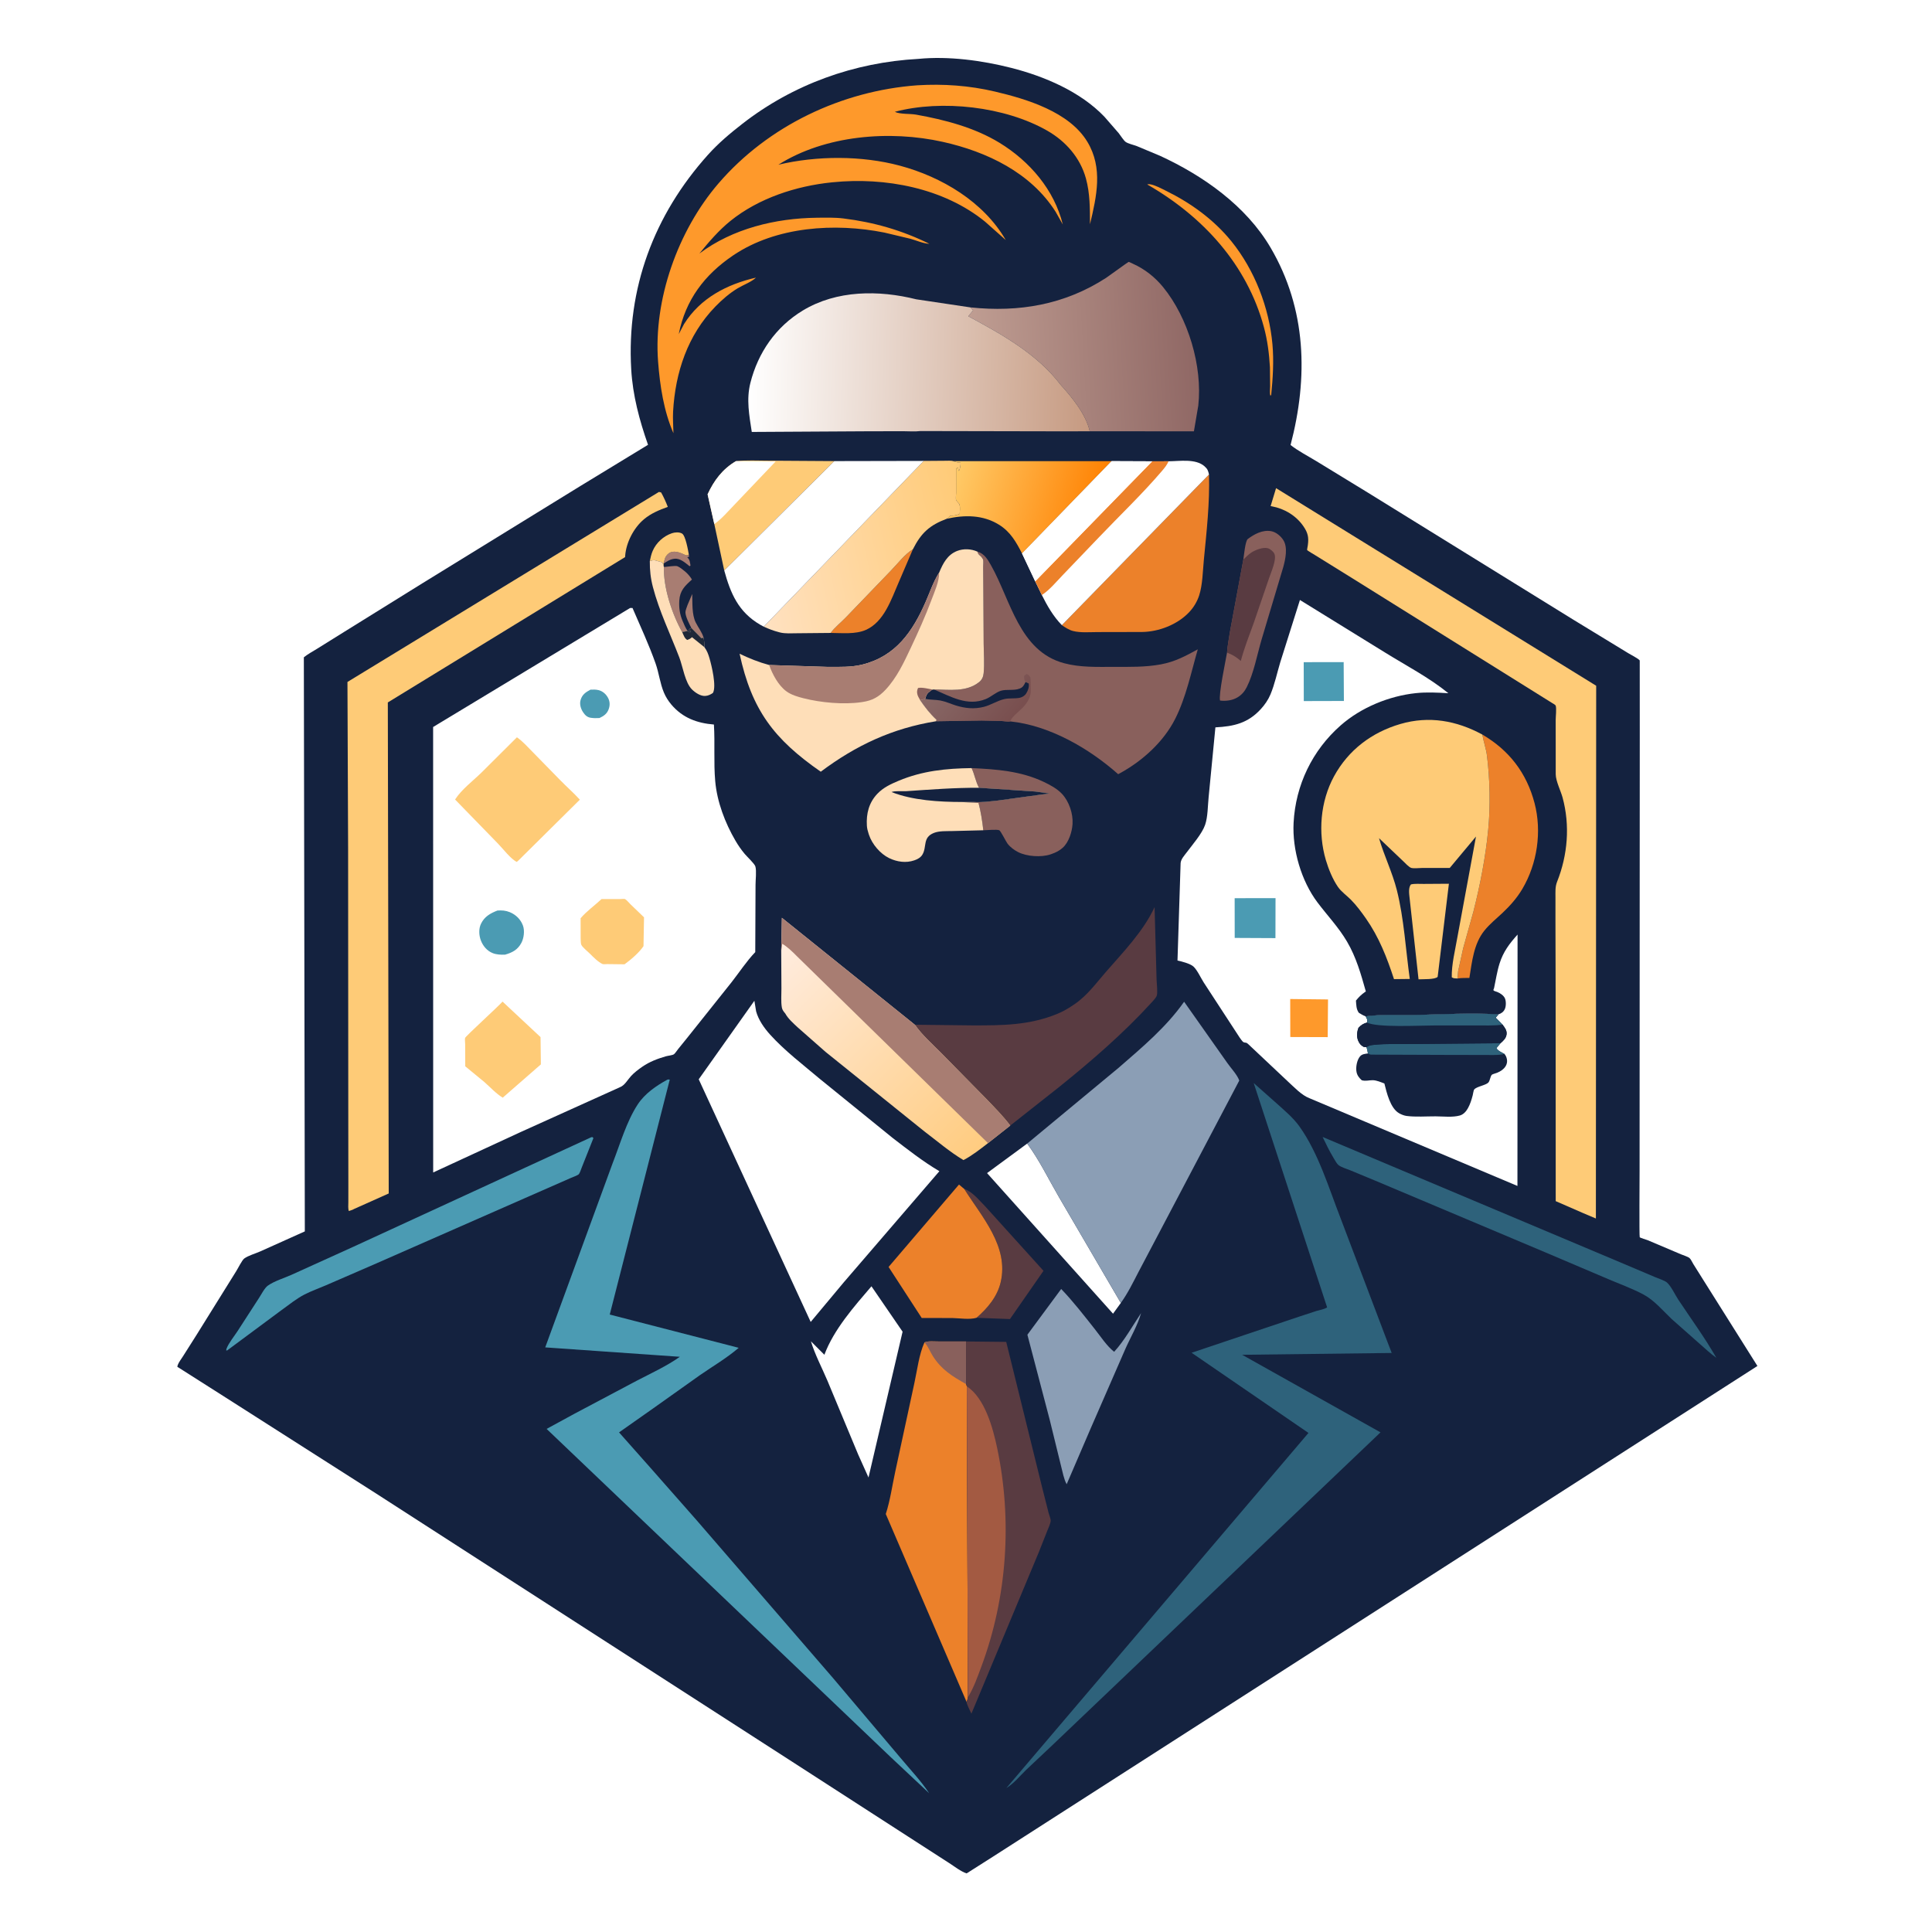 <svg version="1.1" xmlns="http://www.w3.org/2000/svg" style="display: block;" viewBox="0 0 2048 2048" width="1024" height="1024">
<defs>
	<linearGradient id="Gradient1" gradientUnits="userSpaceOnUse" x1="1159.22" y1="543.802" x2="1014.86" y2="504.145">
		<stop class="stop0" offset="0" stop-opacity="1" stop-color="rgb(255,131,4)"/>
		<stop class="stop1" offset="1" stop-opacity="1" stop-color="rgb(255,201,102)"/>
	</linearGradient>
	<linearGradient id="Gradient2" gradientUnits="userSpaceOnUse" x1="1032.6" y1="556.282" x2="800.743" y2="607.37">
		<stop class="stop0" offset="0" stop-opacity="1" stop-color="rgb(255,202,117)"/>
		<stop class="stop1" offset="1" stop-opacity="1" stop-color="rgb(255,225,192)"/>
	</linearGradient>
	<linearGradient id="Gradient3" gradientUnits="userSpaceOnUse" x1="1026.1" y1="1230.77" x2="812.932" y2="1015.94">
		<stop class="stop0" offset="0" stop-opacity="1" stop-color="rgb(255,204,128)"/>
		<stop class="stop1" offset="1" stop-opacity="1" stop-color="rgb(255,236,223)"/>
	</linearGradient>
	<linearGradient id="Gradient4" gradientUnits="userSpaceOnUse" x1="1067.06" y1="767.11" x2="1003.77" y2="712.905">
		<stop class="stop0" offset="0" stop-opacity="1" stop-color="rgb(121,79,79)"/>
		<stop class="stop1" offset="1" stop-opacity="1" stop-color="rgb(136,104,102)"/>
	</linearGradient>
	<linearGradient id="Gradient5" gradientUnits="userSpaceOnUse" x1="1266.06" y1="365.5" x2="1030.37" y2="378.392">
		<stop class="stop0" offset="0" stop-opacity="1" stop-color="rgb(144,104,101)"/>
		<stop class="stop1" offset="1" stop-opacity="1" stop-color="rgb(191,157,146)"/>
	</linearGradient>
	<linearGradient id="Gradient6" gradientUnits="userSpaceOnUse" x1="1155.72" y1="391.965" x2="794.008" y2="382.089">
		<stop class="stop0" offset="0" stop-opacity="1" stop-color="rgb(198,154,129)"/>
		<stop class="stop1" offset="1" stop-opacity="1" stop-color="rgb(255,255,255)"/>
	</linearGradient>
</defs>
<path transform="translate(0,0)" fill="rgb(255,255,255)" d="M -0 -0 L 2048 0 L 2048 2048 L -0 2048 L -0 -0 z"/>
<path transform="translate(0,0)" fill="rgb(20,34,63)" d="M 973.483 62.422 C 1005.37 59.278 1041.13 64.105 1072.06 71.98 C 1107.25 80.941 1145.24 97.102 1170.73 123.741 L 1185.95 141.249 C 1187.93 143.723 1190.85 148.619 1193.21 150.409 C 1195.55 152.187 1201.92 153.666 1205 154.835 L 1229.56 165.109 C 1275.41 186.197 1320.86 218.16 1346.88 262.535 C 1385.08 327.681 1386.83 400.166 1368.05 471.725 C 1376.3 478.216 1386.6 483.468 1395.59 488.958 L 1449.54 521.924 L 1668.01 657.033 L 1726.01 692.392 C 1728.59 694.017 1736.79 698.092 1738.19 700.122 C 1738.38 700.4 1737.93 1183.52 1738.03 1240.41 C 1738.05 1246.62 1737.57 1310.66 1738.19 1311.58 C 1738.54 1312.1 1745.61 1314.28 1746.6 1314.65 L 1781.88 1329.6 C 1784.16 1330.61 1789.25 1332.08 1791.02 1333.64 C 1792.45 1334.9 1793.92 1338.26 1795.02 1340 L 1805.76 1357.11 L 1862.94 1448 L 1052.59 1968.13 L 1024.68 1985.87 C 1018.51 1983.94 1011.59 1978.36 1006.08 1974.87 L 962.769 1946.93 L 835.34 1864.66 L 398.838 1583.28 L 238.963 1481.28 L 187.948 1448.84 L 188.381 1447.07 C 189.407 1444.07 192.294 1440.44 193.982 1437.71 L 208.148 1415.37 L 250.434 1347.43 C 252.288 1344.52 256.601 1335.72 258.944 1334.04 C 263.305 1330.9 270.756 1328.83 275.873 1326.55 L 323.124 1305.33 L 322.085 696.777 C 326.438 693.233 331.612 690.549 336.363 687.569 L 364.938 669.755 L 447.64 618.377 L 615.136 515.248 L 686.937 471.514 C 677.82 445.54 670.711 419.168 669.116 391.547 C 664.161 305.689 693.104 228.072 750.354 164.217 C 761.432 151.862 773.695 141.553 786.749 131.378 C 840.577 89.419 905.477 66.123 973.483 62.422 z"/>
<path transform="translate(0,0)" fill="rgb(168,125,114)" d="M 703.403 597.44 L 703.625 596.528 L 703.98 595.159 L 705.045 591.5 C 706.022 589.042 708.359 586.451 710.852 585.5 C 715.988 583.542 721.665 586.114 726.274 588.257 C 728.128 589.119 728.339 588.547 730.195 587.896 L 730.441 590.252 L 728.5 590.628 C 731.387 593.657 731.215 595.455 731.964 599.5 L 730.995 600.23 C 726.468 596.688 721.166 591.667 715 592.295 C 710.496 592.753 707.115 595.032 703.403 597.44 z"/>
<path transform="translate(0,0)" fill="rgb(168,125,114)" d="M 732.876 665.715 C 730.709 661.393 726.645 653.829 726.59 649.027 C 726.568 647.144 728.168 643.264 728.79 641.391 L 733.779 629.644 C 734.124 639.072 733.277 651.349 737.5 659.853 C 740.279 665.45 744.026 669.853 745.843 675.979 L 743.443 676.559 L 732.876 665.715 z"/>
<path transform="translate(0,0)" fill="rgb(254,203,119)" d="M 688.822 594.737 C 689.576 591.113 690.393 587.414 691.86 584 C 695.609 575.281 703.295 568.294 712.264 565.241 C 715.447 564.158 719.958 563.847 722.97 565.571 C 726.751 567.735 729.397 583.409 730.195 587.896 C 728.339 588.547 728.128 589.119 726.274 588.257 C 721.665 586.114 715.988 583.542 710.852 585.5 C 708.359 586.451 706.022 589.042 705.045 591.5 L 703.98 595.159 L 703.625 596.528 L 703.403 597.44 L 703.87 601.089 C 703.029 599.849 702.839 597.931 702.51 596.5 C 700.132 595.241 697.551 595.02 695.031 594.143 C 692.727 593.341 691.144 594.174 688.822 594.737 z"/>
<path transform="translate(0,0)" fill="rgb(168,125,114)" d="M 703.87 601.089 C 706.842 600.875 715.643 599.372 718.008 600.206 C 720.345 601.03 724.228 604.15 726.181 605.773 C 728.954 608.078 731.668 611.246 733.487 614.325 C 725.971 621.119 720.719 625.971 720.082 636.672 C 719.621 644.394 720.565 651.178 723.605 658.321 C 725.163 661.982 726.576 665.542 728.872 668.827 C 726.979 669.386 725.046 669.499 723.204 670.127 C 712.636 651.526 702.956 622.529 703.87 601.089 z"/>
<path transform="translate(0,0)" fill="rgb(254,153,43)" d="M 1216.09 195.5 C 1217.29 195.281 1217.64 195.139 1219.01 195.337 C 1224.28 196.095 1231.22 199.906 1236.01 202.257 C 1262.32 215.174 1286.75 232.844 1305.3 255.741 C 1329.93 286.154 1345.34 325.989 1348.84 364.929 C 1350.42 382.42 1349.31 401.047 1347.53 418.5 L 1346.73 419.601 C 1345.75 416.835 1346.36 412.369 1346.39 409.369 L 1346.18 389.268 C 1345.37 374.886 1343.56 360.698 1339.79 346.775 C 1321.74 280.108 1275.02 229.402 1216.09 195.5 z"/>
<path transform="translate(0,0)" fill="rgb(236,129,42)" d="M 880.51 670.938 C 885.075 664.761 891.502 659.878 896.812 654.289 L 944.5 604.778 C 951.614 597.471 959.113 587.494 967.729 582.217 L 952.695 617.221 C 944.841 635.207 937.23 659.12 917.938 667.685 C 906.867 672.6 892.458 670.993 880.51 670.938 z"/>
<path transform="translate(0,0)" fill="rgb(254,222,184)" d="M 688.822 594.737 C 691.144 594.174 692.727 593.341 695.031 594.143 C 697.551 595.02 700.132 595.241 702.51 596.5 C 702.839 597.931 703.029 599.849 703.87 601.089 C 702.956 622.529 712.636 651.526 723.204 670.127 C 725.046 669.499 726.979 669.386 728.872 668.827 L 731.513 670.343 L 732.49 669.5 L 730.25 667.75 C 731.189 666.344 731.427 666.418 732.876 665.715 L 743.443 676.559 L 745.843 675.979 C 746.537 679.34 746.607 682.619 746.709 686.041 C 749.488 689.778 750.841 693.476 752.134 697.937 C 754.402 705.754 759.638 727.453 755.766 734.5 C 753.212 736.293 750.689 737.547 747.5 737.728 C 742.478 738.013 736.958 734.216 733.528 730.852 C 726.181 723.647 723.835 706.675 720.101 696.937 C 710.635 672.252 698.814 647.965 692.11 622.324 C 689.667 612.978 688.746 604.381 688.822 594.737 z"/>
<path transform="translate(0,0)" fill="rgb(31,40,56)" d="M 732.876 665.715 L 743.443 676.559 L 745.843 675.979 C 746.537 679.34 746.607 682.619 746.709 686.041 L 733.549 675.451 C 731.845 677.03 730.717 677.654 728.5 678.344 C 725.67 676.86 724.491 672.948 723.204 670.127 C 725.046 669.499 726.979 669.386 728.872 668.827 L 731.513 670.343 L 732.49 669.5 L 730.25 667.75 C 731.189 666.344 731.427 666.418 732.876 665.715 z"/>
<path transform="translate(0,0)" fill="rgb(254,203,119)" d="M 1495.7 937.5 C 1499.82 936.551 1504.76 937.02 1509.03 936.985 L 1535.89 936.807 L 1524.67 1029.84 L 1523.96 1035.5 C 1521.17 1038.5 1508.34 1037.87 1503.71 1038.13 L 1494.51 954.43 C 1494.08 949.308 1492.3 941.51 1495.7 937.5 z"/>
<path transform="translate(0,0)" fill="rgb(89,59,65)" d="M 1022.1 1260.31 C 1030.62 1262.97 1038.41 1272.83 1044.58 1279.04 L 1106.16 1347.12 L 1070.61 1398.26 L 1035.14 1396.92 C 1046.79 1386.82 1057.12 1374.63 1060.74 1359.3 C 1069.69 1321.34 1040.78 1290.01 1022.1 1260.31 z"/>
<path transform="translate(0,0)" fill="rgb(137,96,92)" d="M 1029.91 814.214 C 1056.36 815.418 1082.25 817.332 1106.54 828.897 C 1113.27 832.103 1120.56 836.018 1125.72 841.5 C 1133.27 849.529 1137.64 862.546 1136.94 873.5 C 1136.4 881.952 1132.93 892.93 1126.5 898.678 C 1122.99 901.815 1119.39 903.641 1115 905.162 L 1113.73 905.629 C 1103.86 909.027 1088.47 907.955 1079.26 903.261 C 1075.09 901.132 1070.85 898.001 1067.99 894.239 C 1066.39 892.127 1060.81 880.827 1059.31 880.122 C 1056.81 878.938 1045.72 880.113 1042.34 880.111 C 1041.25 870.185 1039.75 860.708 1037.26 851.04 L 1020.94 850.295 L 1019.71 850.128 L 1032.28 850.125 C 1040.54 850.773 1049.01 849.485 1057.24 848.686 L 1112.4 841.105 L 1097.5 839.043 L 1037.82 835.07 C 1034.34 829.141 1033.08 820.705 1029.91 814.214 z"/>
<path transform="translate(0,0)" fill="rgb(255,255,255)" d="M 1088.88 1212.23 C 1101.84 1229.82 1111.5 1249.94 1122.47 1268.81 L 1188.12 1381.17 L 1179.86 1392.58 L 1046.31 1243.53 L 1088.88 1212.23 z"/>
<path transform="translate(0,0)" fill="rgb(137,96,92)" d="M 1318 593.104 C 1318.63 589.227 1319.98 573.4 1322.73 571.335 C 1329.72 566.101 1338.51 561.43 1347.5 563.067 C 1352.7 564.015 1357.79 568.321 1360.5 572.735 C 1365.27 580.523 1362.6 592.823 1360.3 601.191 L 1337.31 678.033 C 1332.65 693.907 1329.06 713.563 1321.68 728.286 C 1319.32 733 1316.25 736.592 1311.7 739.301 C 1306.23 742.556 1299.55 743.333 1293.32 742.629 C 1291.5 736.823 1299.25 700.292 1300.71 691.784 C 1301.17 684.583 1302.69 677.315 1303.72 670.169 L 1318 593.104 z"/>
<path transform="translate(0,0)" fill="rgb(89,59,65)" d="M 1318 593.104 C 1320.64 590.607 1323.34 587.809 1326.38 585.797 C 1330.62 582.983 1338.93 579.709 1344 581.159 C 1346.51 581.876 1349.84 584.695 1350.88 587 C 1353.6 592.979 1347.32 606.665 1345.23 613 L 1328.96 660.498 C 1324.12 673.874 1318.96 686.836 1315.31 700.636 C 1311.16 697.12 1307.96 694.784 1302.86 692.713 L 1300.71 691.784 C 1301.17 684.583 1302.69 677.315 1303.72 670.169 L 1318 593.104 z"/>
<path transform="translate(0,0)" fill="rgb(254,203,119)" d="M 780.141 488.855 C 791.363 487.655 803.146 488.3 814.444 488.334 L 884.408 488.785 L 767.726 604.718 L 757.194 555.525 L 750.087 524.003 C 756.908 509.239 765.896 497.236 780.141 488.855 z"/>
<path transform="translate(0,0)" fill="rgb(255,255,255)" d="M 780.141 488.855 L 822.246 489.131 L 778.628 534.941 C 771.895 541.825 765.075 550.074 757.194 555.525 L 750.087 524.003 C 756.908 509.239 765.896 497.236 780.141 488.855 z"/>
<path transform="translate(0,0)" fill="rgb(254,222,184)" d="M 1042.34 880.111 L 1009.14 880.953 C 1003.08 881.099 995.67 880.684 990 882.92 C 977.745 887.754 982.736 897.609 977.824 905.875 C 975.892 909.127 972.661 910.808 969.181 912.012 C 960.382 915.054 950.791 913.658 942.517 909.634 C 933.037 905.022 924.515 894.923 921.18 885.047 L 920.681 883.5 C 919.756 880.697 919.095 878.095 918.922 875.146 C 918.182 862.542 921.022 851.01 929.898 841.57 C 936.194 834.874 944.249 831.136 952.577 827.655 C 977.818 817.103 1002.76 814.585 1029.91 814.214 C 1033.08 820.705 1034.34 829.141 1037.82 835.07 L 1097.5 839.043 L 1112.4 841.105 L 1057.24 848.686 C 1049.01 849.485 1040.54 850.773 1032.28 850.125 L 1019.71 850.128 L 1020.94 850.295 L 1037.26 851.04 C 1039.75 860.708 1041.25 870.185 1042.34 880.111 z"/>
<path transform="translate(0,0)" fill="rgb(20,34,63)" d="M 1037.82 835.07 L 1097.5 839.043 L 1112.4 841.105 L 1057.24 848.686 C 1049.01 849.485 1040.54 850.773 1032.28 850.125 L 1019.71 850.128 C 995.866 850.136 967.152 848.434 945.051 839.591 C 948.547 838.098 956.94 838.943 960.982 838.667 C 986.854 836.904 1011.78 834.969 1037.82 835.07 z"/>
<path transform="translate(0,0)" fill="rgb(236,129,42)" d="M 1571.34 778.669 C 1599.73 795.288 1618.23 819.231 1626.67 851.265 C 1634.61 881.442 1629.59 915.596 1613.71 942.368 C 1608.06 951.882 1600.9 959.966 1592.89 967.547 C 1586.32 973.77 1579.18 979.405 1573.49 986.5 C 1562.16 1000.64 1560.44 1019.34 1557.61 1036.65 C 1553.57 1036.79 1549.04 1036.52 1545.08 1037.24 L 1545.67 1029.54 L 1550.99 1005.31 L 1561.98 965.921 C 1569.01 938.182 1574.81 908.261 1577.55 879.795 C 1580 854.433 1579.42 826.507 1576.28 801.224 C 1575.33 793.571 1572.62 786.291 1571.34 778.669 z"/>
<path transform="translate(0,0)" fill="rgb(255,255,255)" d="M 923.78 1363.52 L 956.782 1411.65 L 920.645 1566.2 L 909.662 1541.74 L 877.165 1463.71 C 871.351 1449.98 863.943 1436.08 859.604 1421.83 L 873.875 1436.12 C 883.904 1409.26 905.334 1385.06 923.78 1363.52 z"/>
<path transform="translate(0,0)" fill="rgb(46,98,123)" d="M 1402.03 1205.24 L 1717.19 1338 L 1754.75 1353.91 C 1757.78 1355.21 1764.47 1357.35 1766.94 1359.43 C 1771.37 1363.18 1775.58 1372.45 1778.97 1377.55 C 1792.51 1397.97 1807.23 1418.08 1819.41 1439.32 C 1813.23 1435.07 1807.83 1429.72 1802.15 1424.86 L 1771.97 1398.17 C 1762.81 1389.43 1753.52 1378.33 1742.31 1372.32 C 1730.77 1366.13 1718.24 1361.62 1706.2 1356.5 L 1638.3 1327.63 L 1460.17 1252.54 L 1431.31 1240.56 C 1427.88 1239.17 1421.43 1237.26 1418.72 1234.92 C 1416.93 1233.37 1414.93 1229.67 1413.66 1227.54 C 1409.33 1220.31 1405.65 1212.83 1402.03 1205.24 z"/>
<path transform="translate(0,0)" fill="url(#Gradient1)" d="M 1010.63 488.861 L 1178.39 488.834 L 1083.43 586.75 C 1077.09 574.399 1071.08 563.722 1058.97 556.206 C 1041.87 545.592 1022.45 545.695 1003.5 549.941 L 1007.5 546.641 C 1011.22 546.635 1013.87 546.254 1017.32 544.679 C 1017.48 541.767 1017.93 537.777 1017.15 534.959 C 1016.73 533.455 1014.16 531.625 1013.51 530 C 1012.97 528.661 1013.49 524.217 1013.49 522.628 L 1013.51 497 C 1014.77 495.732 1014.07 496.184 1015.54 495.557 L 1016.17 499.168 L 1016.91 498.452 C 1017.81 495.644 1018.34 493.486 1018.28 490.479 C 1015.68 490.48 1013.88 490.029 1011.47 489.17 L 1010.63 488.861 z"/>
<path transform="translate(0,0)" fill="rgb(139,158,181)" d="M 1124.91 1366.37 C 1137.75 1379.73 1149.08 1394.48 1160.59 1408.98 C 1166.82 1416.84 1173.17 1426.77 1181.04 1432.96 C 1191.79 1421.31 1200.73 1405.2 1209.58 1391.94 C 1205.98 1404.94 1198.34 1417.65 1192.88 1430.03 L 1156.03 1514.5 L 1130.72 1573.35 C 1127.71 1568.05 1126.37 1560.09 1124.78 1554.13 L 1112.73 1505 L 1089.08 1414.86 L 1124.91 1366.37 z"/>
<path transform="translate(0,0)" fill="rgb(236,129,42)" d="M 1035.14 1396.92 C 1027.77 1399.11 1017.08 1397.32 1009.34 1397.15 L 977.077 1397.14 L 941.933 1343.03 L 1016.58 1255.65 L 1022.1 1260.31 C 1040.78 1290.01 1069.69 1321.34 1060.74 1359.3 C 1057.12 1374.63 1046.79 1386.82 1035.14 1396.92 z"/>
<path transform="translate(0,0)" fill="rgb(75,155,179)" d="M 626.758 1205.5 L 628.197 1205.43 L 629.028 1206.5 L 616.796 1237.32 C 616.042 1239.09 614.767 1243.33 613.598 1244.67 C 612.522 1245.9 606.704 1247.93 604.991 1248.73 L 556.298 1270.11 L 395.369 1340.83 L 345.032 1362.66 C 337.706 1365.84 329.94 1368.55 322.845 1372.19 C 314.386 1376.54 306.477 1382.95 298.765 1388.52 L 240.812 1431.5 L 239.828 1431.54 C 239.872 1430.69 239.833 1430.41 240.184 1429.5 C 242.473 1423.57 248.336 1416.41 251.882 1410.96 L 274.763 1375.58 C 277.137 1371.93 280.479 1365.28 283.951 1362.81 C 290.836 1357.91 301.408 1354.79 309.281 1351.22 L 374.93 1321.46 L 626.758 1205.5 z"/>
<path transform="translate(0,0)" fill="rgb(236,129,42)" d="M 1281.59 502.988 C 1282.46 533.51 1279.05 563.237 1276.13 593.543 C 1274.97 605.485 1274.84 619.735 1271.2 631.057 C 1269.04 637.766 1265.24 644.048 1260.37 649.146 C 1247.89 662.211 1228.29 669.744 1210.5 669.936 L 1163.55 670.031 C 1155.21 670.026 1145.61 670.957 1137.5 668.901 C 1133.36 667.853 1129.1 665.132 1125.62 662.705 L 1281.59 502.988 z"/>
<path transform="translate(0,0)" fill="url(#Gradient2)" d="M 979.168 488.596 L 1001.54 488.433 C 1004.07 488.489 1008.27 488.07 1010.63 488.861 L 1011.47 489.17 C 1013.88 490.029 1015.68 490.48 1018.28 490.479 C 1018.34 493.486 1017.81 495.644 1016.91 498.452 L 1016.17 499.168 L 1015.54 495.557 C 1014.07 496.184 1014.77 495.732 1013.51 497 L 1013.49 522.628 C 1013.49 524.217 1012.97 528.661 1013.51 530 C 1014.16 531.625 1016.73 533.455 1017.15 534.959 C 1017.93 537.777 1017.48 541.767 1017.32 544.679 C 1013.87 546.254 1011.22 546.635 1007.5 546.641 L 1003.5 549.941 C 985.483 556.763 976.526 564.802 967.729 582.217 C 959.113 587.494 951.614 597.471 944.5 604.778 L 896.812 654.289 C 891.502 659.878 885.075 664.761 880.51 670.938 L 845 671.273 C 839.167 671.298 832.375 671.855 826.721 670.403 L 825.5 670.069 C 819.823 668.599 814.93 666.719 809.616 664.287 L 979.168 488.596 z"/>
<path transform="translate(0,0)" fill="rgb(255,255,255)" d="M 884.408 488.785 L 979.168 488.596 L 809.616 664.287 L 805.717 662.161 C 782.722 648.685 774.442 629.148 767.726 604.718 L 884.408 488.785 z"/>
<path transform="translate(0,0)" fill="rgb(255,255,255)" d="M 1178.39 488.834 L 1221.37 489.008 L 1238.76 488.97 C 1250.47 488.893 1267.42 485.966 1276.79 494.248 C 1280.1 497.169 1280.66 498.892 1281.59 502.988 L 1125.62 662.705 C 1116.58 653.458 1110.15 642.266 1104.4 630.764 L 1097.36 616.23 L 1083.43 586.75 L 1178.39 488.834 z"/>
<path transform="translate(0,0)" fill="rgb(236,129,42)" d="M 1221.37 489.008 L 1238.76 488.97 C 1237.01 492.863 1234.69 495.777 1231.94 498.999 C 1210.92 523.643 1186.99 546.405 1164.63 569.866 L 1126.57 609.584 C 1119.82 616.574 1112.54 625.501 1104.4 630.764 L 1097.36 616.23 L 1221.37 489.008 z"/>
<path transform="translate(0,0)" fill="rgb(255,255,255)" d="M 1178.39 488.834 L 1221.37 489.008 L 1097.36 616.23 L 1083.43 586.75 L 1178.39 488.834 z"/>
<path transform="translate(0,0)" fill="rgb(89,59,65)" d="M 969.781 1086.26 L 1030.24 1086.95 C 1062.15 1087 1090.97 1087.01 1121 1074.65 C 1127.4 1072.02 1133.34 1068.4 1139.04 1064.5 C 1152.72 1055.12 1161.88 1042.21 1172.64 1029.89 C 1190.93 1008.94 1212.08 987.104 1223.9 961.615 L 1226.01 1038.09 C 1226.08 1042.02 1227.42 1052.42 1226.18 1055.56 C 1225.15 1058.14 1221.46 1061.9 1219.61 1063.92 C 1190.06 1096.09 1156.97 1124.67 1123 1152.04 L 1070.92 1193.15 C 1063.35 1183 1053.99 1173.73 1045.24 1164.57 L 997.245 1115.79 C 987.837 1106.33 977.492 1097.18 969.781 1086.26 z"/>
<path transform="translate(0,0)" fill="rgb(236,129,42)" d="M 979.948 1422.98 C 984.256 1421.28 990.35 1422.02 994.992 1422.01 L 1024.13 1422.01 L 1024.1 1467.2 L 1024.91 1469.59 L 1026.03 1799.11 C 1025.66 1800.93 1025.46 1802.4 1024.58 1804.05 L 938.958 1604.91 C 943.642 1590.6 945.794 1574.73 949.002 1560 L 969.292 1466.02 C 972.331 1452.14 974.159 1435.96 979.948 1422.98 z"/>
<path transform="translate(0,0)" fill="rgb(137,96,92)" d="M 979.948 1422.98 C 984.256 1421.28 990.35 1422.02 994.992 1422.01 L 1024.13 1422.01 L 1024.1 1467.2 C 1009.54 1458.99 997.999 1451.93 988.871 1437.55 C 986.142 1433.25 984.125 1427.92 980.875 1424.05 L 979.948 1422.98 z"/>
<path transform="translate(0,0)" fill="rgb(89,59,65)" d="M 1024.13 1422.01 L 1066.63 1422.45 L 1104.56 1576.11 L 1111.52 1603.57 C 1112.06 1605.65 1113.87 1610.06 1113.75 1612.06 C 1113.56 1615.31 1111.28 1619.85 1110.07 1622.95 L 1101.18 1645.41 L 1029.73 1816.55 C 1028.81 1814.51 1024.22 1805.56 1024.58 1804.05 C 1025.46 1802.4 1025.66 1800.93 1026.03 1799.11 L 1024.91 1469.59 L 1024.1 1467.2 L 1024.13 1422.01 z"/>
<path transform="translate(0,0)" fill="rgb(163,90,66)" d="M 1024.91 1469.59 C 1044.04 1482.14 1052.57 1513.85 1057.03 1535 C 1073.19 1611.52 1067.6 1693.1 1040.4 1766.34 C 1036.43 1777.02 1032.1 1789.47 1026.03 1799.11 L 1024.91 1469.59 z"/>
<path transform="translate(0,0)" fill="url(#Gradient3)" d="M 828.119 1008.12 L 828.834 972.932 L 969.781 1086.26 C 977.492 1097.18 987.837 1106.33 997.245 1115.79 L 1045.24 1164.57 C 1053.99 1173.73 1063.35 1183 1070.92 1193.15 L 1047.32 1211.78 C 1039.23 1218.06 1030.4 1225.03 1021.3 1229.75 C 1006.75 1221.05 993.383 1209.55 979.876 1199.33 L 875.014 1114.96 L 845.451 1088.93 C 840.762 1084.51 835.477 1079.97 832.357 1074.28 C 830.777 1072.44 829.23 1070.49 828.802 1068.04 C 827.707 1061.78 828.392 1054.24 828.342 1047.86 L 828.119 1008.12 z"/>
<path transform="translate(0,0)" fill="rgb(168,125,114)" d="M 828.119 1008.12 L 828.834 972.932 L 969.781 1086.26 C 977.492 1097.18 987.837 1106.33 997.245 1115.79 L 1045.24 1164.57 C 1053.99 1173.73 1063.35 1183 1070.92 1193.15 L 1047.32 1211.78 L 844.764 1013.64 C 841.041 1009.75 833.888 1002.92 829.205 1000.5 L 828.119 1008.12 z"/>
<path transform="translate(0,0)" fill="rgb(137,96,92)" d="M 1036.13 584.764 C 1043.34 586.76 1047.02 593.044 1050.51 599.22 C 1071.36 636.058 1080.36 690.327 1128.03 703.055 C 1145.07 707.605 1162.96 706.921 1180.44 706.914 C 1197.12 706.907 1214.04 707.339 1230.5 704.27 C 1245.56 701.462 1256.43 695.542 1269.71 688.324 C 1262.64 712.84 1257.22 739.454 1245.61 762.301 C 1233.38 786.36 1211.26 806.367 1187.89 819.272 L 1185.32 820.671 C 1154.46 793.327 1112.73 769.066 1070.91 764.719 C 1068.47 765.2 1064.07 764.332 1061.5 764.242 L 1040.74 763.782 L 992.16 764.561 L 992.748 763.025 C 985.962 756.753 980.615 749.869 975.413 742.263 L 980.737 740.769 L 981.099 739.564 L 981.637 737.986 C 982.815 734.352 985.451 733.013 988.45 730.932 L 990.109 730.849 C 1006.49 730.974 1024.14 733.939 1037.87 723.072 C 1040.88 720.688 1042.32 717.506 1042.7 713.689 C 1043.72 703.511 1042.8 692.369 1042.72 682.113 L 1042.36 622.611 L 1042.18 600.761 C 1042.16 598.85 1042.63 594.797 1042.09 593.074 C 1041.92 592.55 1040.47 590.489 1039.98 590 C 1038.45 588.479 1037.3 588.093 1036.48 585.976 L 1036.13 584.764 z"/>
<path transform="translate(0,0)" fill="url(#Gradient4)" d="M 1087.09 723.057 C 1085.58 720.395 1085.62 719.599 1085.58 716.5 L 1088 714.51 C 1090.68 715.264 1090.59 715.882 1092.23 718 C 1092.81 722.357 1092.46 726.436 1092.69 730.785 C 1093.09 738.276 1089.42 744.493 1084.43 749.845 C 1080.77 753.769 1072.35 759.843 1070.91 764.719 C 1068.47 765.2 1064.07 764.332 1061.5 764.242 L 1040.74 763.782 L 992.16 764.561 L 992.748 763.025 C 985.962 756.753 980.615 749.869 975.413 742.263 L 980.737 740.769 L 981.099 739.564 L 981.637 737.986 C 982.815 734.352 985.451 733.013 988.45 730.932 L 990.109 730.849 C 1007.74 738.322 1025.36 749.014 1045 741.037 C 1050.47 738.813 1055.66 733.87 1061.01 732.25 C 1067.25 730.357 1074.31 732.47 1081 729.91 C 1084.45 728.588 1085.56 726.253 1087.09 723.057 z"/>
<path transform="translate(0,0)" fill="rgb(20,34,63)" d="M 1087.09 723.057 L 1090.5 724.54 C 1091.13 728.128 1089.74 732.123 1087.77 735.161 C 1086.18 737.62 1083.47 739.229 1080.62 739.757 C 1075.38 740.726 1069.85 739.861 1064.64 741.05 C 1057.1 742.772 1050.6 747.319 1043 749.264 C 1032.81 751.872 1023.22 750.916 1013.23 747.831 C 1007.81 746.156 1002.5 743.642 996.911 742.582 C 991.559 741.566 986.064 741.954 980.737 740.769 L 981.099 739.564 L 981.637 737.986 C 982.815 734.352 985.451 733.013 988.45 730.932 L 990.109 730.849 C 1007.74 738.322 1025.36 749.014 1045 741.037 C 1050.47 738.813 1055.66 733.87 1061.01 732.25 C 1067.25 730.357 1074.31 732.47 1081 729.91 C 1084.45 728.588 1085.56 726.253 1087.09 723.057 z"/>
<path transform="translate(0,0)" fill="url(#Gradient5)" d="M 1028.56 325.835 C 1080.17 331.267 1128.64 323.035 1172.65 294.453 C 1175.23 292.783 1195.85 277.657 1196.38 277.626 C 1196.99 277.59 1200.45 279.375 1201.22 279.721 C 1213.58 285.268 1224.4 293.879 1232.95 304.352 C 1259.5 336.873 1274.86 388.131 1270.24 429.936 L 1265.59 457.226 L 1155.21 457.161 C 1151.03 439.061 1136.62 421.506 1124.39 407.985 C 1099.19 374.954 1062.15 354.526 1026.46 335.257 L 1031.51 328.988 L 1028.56 325.835 z"/>
<path transform="translate(0,0)" fill="rgb(254,222,184)" d="M 995.531 606.997 C 999.566 597.344 1004.17 588.149 1014.46 584.076 C 1021.31 581.368 1029.47 581.732 1036.13 584.764 L 1036.48 585.976 C 1037.3 588.093 1038.45 588.479 1039.98 590 C 1040.47 590.489 1041.92 592.55 1042.09 593.074 C 1042.63 594.797 1042.16 598.85 1042.18 600.761 L 1042.36 622.611 L 1042.72 682.113 C 1042.8 692.369 1043.72 703.511 1042.7 713.689 C 1042.32 717.506 1040.88 720.688 1037.87 723.072 C 1024.14 733.939 1006.49 730.974 990.109 730.849 L 988.45 730.932 C 985.451 733.013 982.815 734.352 981.637 737.986 L 981.099 739.564 L 980.737 740.769 L 975.413 742.263 C 980.615 749.869 985.962 756.753 992.748 763.025 L 992.16 764.561 C 945.882 772.067 907.442 790.027 870.041 818.052 C 820.219 783.438 796.85 752.423 783.997 693.004 C 794.332 697.928 804.286 701.973 815.343 704.935 L 877.782 706.936 C 889.749 706.888 902.447 707.397 914.121 704.476 C 949.487 695.625 967.426 669.615 981.294 637.833 C 985.615 627.929 989.251 617.081 994.96 607.888 L 995.531 606.997 z"/>
<path transform="translate(0,0)" fill="rgb(137,96,92)" d="M 975.413 742.263 L 974.987 741.446 C 974.136 739.88 973.07 738.222 972.58 736.5 C 971.796 733.741 972.015 731.758 973.168 729.257 C 978.057 728.45 983.601 730.079 988.45 730.932 C 985.451 733.013 982.815 734.352 981.637 737.986 L 981.099 739.564 L 980.737 740.769 L 975.413 742.263 z"/>
<path transform="translate(0,0)" fill="rgb(168,125,114)" d="M 995.531 606.997 C 995.75 616.178 990.521 627.562 987.316 636.152 C 980.87 653.424 973.402 669.893 965.56 686.555 C 958.188 702.22 950.6 718.538 938.596 731.28 C 931.594 738.712 924.621 742.634 914.5 744.116 L 912.769 744.385 C 894.098 747.031 870.225 744.845 852.075 740.252 C 845.733 738.647 838.986 736.754 833.637 732.845 C 825.111 726.615 818.777 714.778 815.343 704.935 L 877.782 706.936 C 889.749 706.888 902.447 707.397 914.121 704.476 C 949.487 695.625 967.426 669.615 981.294 637.833 C 985.615 627.929 989.251 617.081 994.96 607.888 L 995.531 606.997 z"/>
<path transform="translate(0,0)" fill="rgb(254,203,119)" d="M 1544.84 993.79 L 1564.6 886.769 L 1536.76 920.096 L 1507.75 920.068 C 1504.44 920.065 1499.24 920.769 1496.13 920.057 C 1493.75 919.514 1489.14 914.518 1487.27 912.736 L 1461.8 888.473 C 1467.18 907.07 1475.94 924.628 1480.74 943.654 C 1488.31 973.721 1490.13 1007.01 1494.43 1037.73 L 1477.69 1037.92 C 1470.15 1014.88 1461.85 993.527 1447.85 973.5 C 1443.13 966.754 1437.91 959.767 1432.14 953.88 C 1427.82 949.471 1421.78 945.246 1418.3 940.205 C 1412.7 932.097 1408.26 921.184 1405.46 911.708 C 1396.91 882.765 1399.62 849.53 1414.12 822.924 C 1429.36 794.975 1454.22 776.267 1484.54 767.432 C 1514.84 758.601 1544.03 763.847 1571.34 778.669 C 1572.62 786.291 1575.33 793.571 1576.28 801.224 C 1579.42 826.507 1580 854.433 1577.55 879.795 C 1574.81 908.261 1569.01 938.182 1561.98 965.921 L 1550.99 1005.31 L 1545.67 1029.54 L 1545.08 1037.24 C 1542.6 1037.1 1541.09 1037.35 1538.93 1036 C 1538.61 1022.4 1542.54 1007.27 1544.84 993.79 z"/>
<path transform="translate(0,0)" fill="rgb(254,153,43)" d="M 972.442 90.413 C 1000.16 88.73 1027.57 90.681 1054.64 97.056 C 1088.51 105.035 1133.52 118.602 1152.65 150.32 C 1169.39 178.069 1162.47 208.118 1155.44 237.693 C 1155.36 221.29 1155.53 205.2 1151.15 189.25 C 1145.1 167.196 1129.76 149.77 1110.21 138.562 C 1065.49 112.929 998.286 105.322 948.528 118.531 C 954.199 121.275 964.588 120.361 971.052 121.514 C 1001.45 126.933 1032.96 135.151 1059.5 151.354 C 1091.42 170.844 1117.53 201.133 1126.62 237.969 L 1118.96 224.411 C 1092.56 182.938 1046.2 160.841 999.513 150.399 C 943.27 137.82 874.753 143.221 825.106 174.614 C 865.819 164.931 913.44 164.782 953.909 175.631 C 998.12 187.483 1042.67 213.876 1066.12 254.425 L 1044.27 235.025 C 1000.31 199.179 938.123 187.614 882.758 193.209 L 881.592 193.322 C 843.87 197.177 804.225 210.097 774.397 234.1 C 761.987 244.087 751.407 256.441 741.39 268.755 C 776.613 242.303 822.168 231.311 865.794 230.809 C 875.123 230.702 884.82 230.427 894.087 231.569 C 926.293 235.538 956.055 244.09 985.193 258.457 C 978.661 258.168 971.392 254.88 965.085 253.107 L 937.43 246.527 C 885.044 236.088 822.78 239.935 777.224 270.69 C 746.777 291.246 726.648 317.956 719.514 354.13 L 725.108 343.525 C 742.297 315.929 770.731 301.325 801.346 294.294 C 796.912 298.723 787.588 302.194 781.984 305.586 C 773.249 310.874 765.438 317.655 758.336 324.957 C 728.887 355.233 715.832 394.837 713.502 436.288 C 713.077 443.844 713.738 451.637 713.872 459.216 C 703.579 435.547 699.57 408.994 697.605 383.438 C 692.547 317.631 718.602 244.493 761.5 194.563 C 814.076 133.369 892.335 96.239 972.442 90.413 z"/>
<path transform="translate(0,0)" fill="rgb(139,158,181)" d="M 1088.88 1212.23 L 1186.01 1131.71 C 1210.82 1110.12 1236.18 1088.96 1255.22 1061.88 L 1301.02 1126.83 C 1304.73 1132.18 1311.63 1139.42 1313.67 1145.43 L 1227.45 1309.26 L 1206.8 1348.44 C 1201.04 1359.55 1195.46 1371.01 1188.12 1381.17 L 1122.47 1268.81 C 1111.5 1249.94 1101.84 1229.82 1088.88 1212.23 z"/>
<path transform="translate(0,0)" fill="rgb(254,203,119)" d="M 1352.68 517.463 L 1692.02 726.92 L 1691.71 1291.67 L 1678.39 1286.02 L 1649.12 1273.26 L 1649.03 1050.67 L 1648.85 976.481 L 1648.86 951.258 C 1648.89 945.478 1648.4 940.158 1650.58 934.703 C 1661.86 906.364 1664.43 874.971 1656.41 845.464 C 1654.42 838.155 1649.18 828.026 1649.13 820.699 L 1649.08 763.459 C 1649.08 759.674 1650.15 751.056 1649.08 747.956 C 1648.79 747.114 1645.97 745.613 1645.21 745.15 L 1434.07 613.313 L 1394.27 588.61 C 1393.04 587.82 1385.94 583.772 1385.59 582.994 C 1385.46 582.712 1386.3 578.447 1386.36 577.967 C 1387.49 569.759 1386.5 564.955 1381.79 558.027 C 1374.09 546.698 1361.65 539.195 1348.27 536.733 L 1346.91 536.499 L 1352.68 517.463 z"/>
<path transform="translate(0,0)" fill="rgb(46,98,123)" d="M 1328.98 1148.08 L 1352.82 1169.23 C 1361.28 1176.84 1370.81 1184.75 1377.45 1194.06 C 1397.67 1222.4 1408.65 1259.56 1421.27 1291.89 L 1475.23 1434.2 L 1316.71 1436.13 L 1463.4 1518.36 L 1115.34 1850.16 L 1087.64 1876.25 C 1081.14 1882.62 1074.56 1890.67 1066.77 1895.42 L 1387.03 1518.96 L 1263.14 1433.98 L 1377.01 1395.73 L 1395.58 1389.64 C 1399.11 1388.6 1403.75 1387.91 1406.81 1385.89 L 1328.98 1148.08 z"/>
<path transform="translate(0,0)" fill="rgb(75,155,179)" d="M 707.44 1144.5 C 709.055 1144.14 708.213 1144.17 709.97 1144.5 L 646.356 1393.48 L 783.05 1428.74 C 770.783 1439.35 755.673 1448.25 742.272 1457.5 L 692.415 1492.92 L 656.214 1518.39 L 687.796 1554.01 L 738.396 1611.45 L 882.899 1778.65 L 954.155 1862.96 C 964.422 1875.34 976.079 1887.49 984.956 1900.9 L 943.905 1862.36 L 579.429 1514.7 L 608.795 1498.7 L 675.006 1463.6 C 690.102 1455.76 706.83 1448.07 720.676 1438.26 L 577.955 1428.28 L 649.316 1233.33 C 657.219 1213.13 664.098 1188.87 676.016 1170.73 C 683.569 1159.23 695.586 1150.96 707.44 1144.5 z"/>
<path transform="translate(0,0)" fill="rgb(254,203,119)" d="M 698.455 521.5 C 699.172 521.512 700.116 521.855 700.819 522.03 C 703.622 527.036 705.827 531.977 707.903 537.319 C 698.912 540.535 690.05 544.201 682.657 550.406 C 671.722 559.583 663.755 575.077 662.71 589.187 L 662.623 590.546 L 411.109 744.621 L 412.063 1265.13 L 375.247 1281.6 C 373.99 1282.53 371.311 1283.15 369.784 1283.74 C 368.825 1281.06 369.248 1277.53 369.251 1274.66 L 369.266 1255.41 L 369.194 1181.12 L 369.018 899.951 L 368.316 722.906 L 698.455 521.5 z"/>
<path transform="translate(0,0)" fill="rgb(255,255,255)" d="M 799.677 1060.87 L 801.531 1072.14 C 804.027 1081.21 810.071 1089.79 816.293 1096.68 C 831.874 1113.95 851.264 1128.62 869.009 1143.63 L 946.262 1206.29 C 962.399 1218.68 978.223 1231.15 995.782 1241.52 L 894.328 1359.43 L 859.371 1401.31 L 740.674 1144.1 L 799.677 1060.87 z"/>
<path transform="translate(0,0)" fill="url(#Gradient6)" d="M 975.682 456.931 C 969.899 457.676 963.334 457.095 957.476 457.103 L 920.688 457.167 L 796.916 457.884 C 794.258 440.441 790.997 423.484 795.422 405.971 C 803.555 373.787 822.336 346.489 851.035 329.132 C 886.911 307.435 931.565 307.339 971.321 317.288 L 1028.56 325.835 L 1031.51 328.988 L 1026.46 335.257 C 1062.15 354.526 1099.19 374.954 1124.39 407.985 C 1136.62 421.506 1151.03 439.061 1155.21 457.161 L 1128.45 457.234 L 975.682 456.931 z"/>
<path transform="translate(0,0)" fill="rgb(255,255,255)" d="M 1588.35 1075.32 C 1591.49 1074.24 1593.84 1072.7 1595.26 1069.47 C 1596.55 1066.54 1596.57 1061.29 1595.33 1058.38 C 1594 1055.23 1590.1 1052.63 1587.02 1051.49 C 1586.15 1051.16 1583.75 1050.52 1583.24 1049.9 C 1582.72 1049.27 1583.59 1048.29 1583.76 1047.49 C 1585.62 1038.89 1586.92 1029.77 1589.58 1021.39 C 1593.55 1008.84 1599.99 1000.38 1608.68 990.686 L 1608.55 1257.15 L 1388.11 1164.16 C 1379.59 1160.95 1371.68 1152.24 1365 1146.2 L 1323.19 1106.83 C 1320.67 1104.48 1320.86 1105.79 1318.21 1104.79 C 1317.2 1104.4 1314.93 1101.05 1314.17 1100 L 1275.93 1041.36 C 1272.97 1036.73 1269.06 1028.16 1265.1 1024.57 C 1261.68 1021.46 1252.61 1019.14 1248.19 1018.2 L 1251.5 914.914 C 1251.86 910.616 1255.52 906.851 1258 903.5 C 1263.97 895.449 1274.23 883.779 1277.46 874.395 C 1280.43 865.793 1280.25 854.03 1281.22 844.827 L 1288.38 771.031 C 1308.04 770.031 1322.97 766.549 1336.63 751.547 C 1340.73 747.046 1344.32 741.86 1346.69 736.241 C 1351.22 725.464 1353.76 713.26 1357.13 702.037 L 1377.98 636.012 L 1468.03 691.596 C 1490.47 705.53 1514.83 718.167 1535.35 734.845 C 1523.89 734.158 1512.32 733.54 1500.87 734.755 C 1472.46 737.769 1442.85 749.911 1421.3 768.822 C 1391.09 795.326 1373.36 832.216 1371.26 872.174 C 1369.76 900.703 1379.39 933.791 1396.59 956.616 C 1407.12 970.594 1419 982.973 1427.93 998.199 C 1437.7 1014.85 1442.64 1032.58 1447.85 1050.98 L 1446.78 1051.71 C 1442.9 1054.42 1440.36 1056.99 1437.36 1060.66 C 1437.74 1065.34 1437.6 1069.64 1440.41 1073.59 C 1442.82 1075.06 1445.05 1076.45 1447.74 1077.39 C 1464.34 1075.07 1482.33 1076.29 1499.09 1075.96 C 1528.58 1075.38 1558.93 1073.42 1588.35 1075.32 z"/>
<path transform="translate(0,0)" fill="rgb(254,153,43)" d="M 1367.67 1059 L 1407.76 1059.45 L 1407.42 1099.4 L 1367.76 1099.28 L 1367.67 1059 z"/>
<path transform="translate(0,0)" fill="rgb(75,155,179)" d="M 1381.99 701.933 L 1424.34 701.863 L 1424.59 743.061 L 1382.07 743.175 L 1381.99 701.933 z"/>
<path transform="translate(0,0)" fill="rgb(75,155,179)" d="M 1308.79 952.117 L 1352.12 952.055 L 1352.02 994.445 L 1308.84 994.237 L 1308.79 952.117 z"/>
<path transform="translate(0,0)" fill="rgb(20,34,63)" d="M 1447.74 1077.39 C 1464.34 1075.07 1482.33 1076.29 1499.09 1075.96 C 1528.58 1075.38 1558.93 1073.42 1588.35 1075.32 L 1585.4 1078.77 L 1592.78 1086.2 C 1595.21 1089.47 1597.56 1092.26 1597 1096.6 C 1596.47 1100.65 1593.5 1103.32 1590.58 1105.87 L 1586.36 1111.01 C 1587.56 1113.82 1592.12 1115.69 1594.77 1117.19 C 1595.44 1118.1 1596.05 1118.83 1596.5 1119.9 C 1600 1128.17 1594.33 1134.22 1587.1 1137.15 C 1586.08 1137.56 1582.02 1138.68 1581.44 1139.26 C 1579.83 1140.88 1579.44 1145.36 1577.95 1147.26 C 1575.43 1150.49 1565.32 1151.6 1562.68 1154.94 C 1562.01 1155.78 1561.45 1159.83 1561.14 1161.03 C 1559.9 1165.79 1558.47 1170.45 1556.05 1174.77 C 1554.16 1178.16 1551.34 1181.4 1547.5 1182.48 C 1539.79 1184.65 1529.81 1183.41 1521.81 1183.37 C 1511.91 1183.33 1500.81 1184.21 1491.05 1182.96 C 1488.38 1182.61 1485.3 1181.37 1483 1180.03 C 1473.75 1174.63 1469.95 1158.35 1467.5 1148.53 C 1463.75 1147.13 1459.17 1145.11 1455.16 1145.06 C 1450.93 1145.01 1447.8 1146.34 1443.5 1145.1 C 1440.81 1142.63 1438.78 1140.19 1438 1136.5 C 1436.96 1131.55 1438.35 1123.64 1441.73 1119.75 C 1443.87 1117.29 1447.01 1117.14 1450.05 1116.69 C 1449.78 1114.38 1449.16 1112.3 1448.55 1110.07 L 1445.53 1109.74 C 1442.5 1107.98 1441.06 1106.36 1439.69 1103.1 C 1437.97 1099.01 1438.4 1093.5 1440.08 1089.5 C 1442.96 1086.42 1445.05 1085.16 1449.08 1083.94 C 1450.13 1081.1 1448.96 1080.08 1447.74 1077.39 z"/>
<path transform="translate(0,0)" fill="rgb(46,98,123)" d="M 1448.55 1110.07 C 1451.07 1108.06 1453.71 1107.89 1456.79 1107.56 C 1470.3 1106.14 1484.42 1106.91 1498.04 1106.7 L 1590.58 1105.87 L 1586.36 1111.01 C 1587.56 1113.82 1592.12 1115.69 1594.77 1117.19 L 1592.71 1117.68 C 1586.57 1118.69 1579.5 1118.31 1573.26 1118.31 L 1540.16 1118.27 L 1453.53 1117.95 C 1452.11 1117.89 1451.2 1117.45 1450.05 1116.69 C 1449.78 1114.38 1449.16 1112.3 1448.55 1110.07 z"/>
<path transform="translate(0,0)" fill="rgb(20,34,63)" d="M 1447.74 1077.39 C 1464.34 1075.07 1482.33 1076.29 1499.09 1075.96 C 1528.58 1075.38 1558.93 1073.42 1588.35 1075.32 L 1585.4 1078.77 L 1592.78 1086.2 C 1595.21 1089.47 1597.56 1092.26 1597 1096.6 C 1596.47 1100.65 1593.5 1103.32 1590.58 1105.87 L 1498.04 1106.7 C 1484.42 1106.91 1470.3 1106.14 1456.79 1107.56 C 1453.71 1107.89 1451.07 1108.06 1448.55 1110.07 L 1445.53 1109.74 C 1442.5 1107.98 1441.06 1106.36 1439.69 1103.1 C 1437.97 1099.01 1438.4 1093.5 1440.08 1089.5 C 1442.96 1086.42 1445.05 1085.16 1449.08 1083.94 C 1450.13 1081.1 1448.96 1080.08 1447.74 1077.39 z"/>
<path transform="translate(0,0)" fill="rgb(46,98,123)" d="M 1447.74 1077.39 C 1464.34 1075.07 1482.33 1076.29 1499.09 1075.96 C 1528.58 1075.38 1558.93 1073.42 1588.35 1075.32 L 1585.4 1078.77 L 1592.78 1086.2 C 1583.33 1087.41 1573.54 1087 1564.01 1087.03 L 1519.88 1087.04 C 1504.81 1087.03 1459.62 1089.5 1449.08 1083.94 C 1450.13 1081.1 1448.96 1080.08 1447.74 1077.39 z"/>
<path transform="translate(0,0)" fill="rgb(255,255,255)" d="M 667.939 644.5 L 670.477 644.483 C 678.785 663.784 688.004 683.594 694.977 703.382 C 698.487 713.343 699.687 724.457 703.753 734.117 C 705.719 738.789 708.465 743.128 711.747 746.988 C 723.686 761.031 738.945 766.578 756.785 768.035 C 758.004 788.001 756.41 808.133 758.155 827.998 C 760.085 849.966 768.581 872.282 779.629 891.191 C 782.545 896.183 785.733 900.78 789.442 905.217 C 791.77 908.002 799.973 915.652 800.752 918.533 C 802.082 923.447 800.887 932.749 800.902 938.014 L 800.606 1009.27 C 791.347 1018.93 783.764 1030.65 775.486 1041.2 L 729.184 1099.27 L 718.662 1112.28 C 717.508 1113.69 715.657 1116.7 714.3 1117.61 C 712.723 1118.67 707.979 1119.11 705.859 1119.72 C 696.975 1122.31 688.576 1125.44 680.914 1130.75 C 676.692 1133.67 672.261 1136.99 668.797 1140.81 C 665.409 1144.54 662.193 1150.49 657.404 1152.38 L 552.03 1199.96 L 459.191 1242.86 L 459.13 770.655 L 667.939 644.5 z"/>
<path transform="translate(0,0)" fill="rgb(75,155,179)" d="M 625.924 731.077 C 628.781 730.959 631.627 730.854 634.427 731.539 C 638.802 732.611 642.256 735.644 644.437 739.557 C 646.615 743.465 646.74 747.682 645.198 751.844 C 643.376 756.758 640.005 759.009 635.445 761.148 C 632.288 761.34 629.159 761.351 626.024 760.841 C 622.31 760.237 620.127 758.012 618.082 754.971 C 615.662 751.371 614.205 746.486 615.404 742.195 C 617.049 736.309 620.777 733.816 625.924 731.077 z"/>
<path transform="translate(0,0)" fill="rgb(75,155,179)" d="M 527.306 965.202 C 532.119 964.899 535.99 965.114 540.5 966.978 C 546.878 969.614 551.912 974.581 554.331 981.092 C 556.344 986.509 555.373 994.457 552.671 999.516 C 548.771 1006.82 543.078 1009.78 535.43 1011.96 C 531.16 1012.16 526.333 1011.96 522.326 1010.37 C 516.336 1007.99 512.048 1002.91 509.768 997 C 507.675 991.575 507.304 984.554 509.867 979.232 C 513.547 971.587 519.821 968.107 527.306 965.202 z"/>
<path transform="translate(0,0)" fill="rgb(254,203,119)" d="M 637.627 953.085 L 657.087 953.036 C 657.86 953.034 661.999 952.717 662.535 953.022 C 664.405 954.086 666.754 957.04 668.378 958.613 L 682.698 972.396 L 682.141 1002.94 C 677.688 1009.66 668.579 1017.52 662.016 1022.2 L 643.854 1021.99 C 642.822 1021.97 639.638 1022.29 638.768 1021.92 C 634.287 1020.03 628.658 1014.3 625.264 1010.89 C 622.908 1008.51 617.725 1004.46 616.262 1001.66 C 615.521 1000.24 615.583 996.246 615.519 994.5 L 615.481 973.339 C 621.812 965.904 630.446 959.806 637.627 953.085 z"/>
<path transform="translate(0,0)" fill="rgb(254,203,119)" d="M 532.722 1061.74 L 572.992 1099.38 L 573.346 1128.3 L 532.92 1163.57 C 526.09 1159.53 519.409 1152.25 513.392 1146.96 L 493.187 1130.34 L 493.087 1106.79 C 493.081 1105.4 492.598 1101.4 493.059 1100.2 C 493.828 1098.19 527.601 1067.46 532.722 1061.74 z"/>
<path transform="translate(0,0)" fill="rgb(254,203,119)" d="M 547.954 781.566 C 554.147 785.831 559.321 791.808 564.632 797.135 L 593.858 827.015 C 600.65 834.011 608.132 840.472 614.661 847.679 L 549.5 912.21 L 547.817 913.66 C 541.49 910.701 533.203 899.726 527.91 894.305 L 482.401 847.524 C 489.263 836.842 501.17 827.949 510.282 819.061 L 547.954 781.566 z"/>
</svg>
